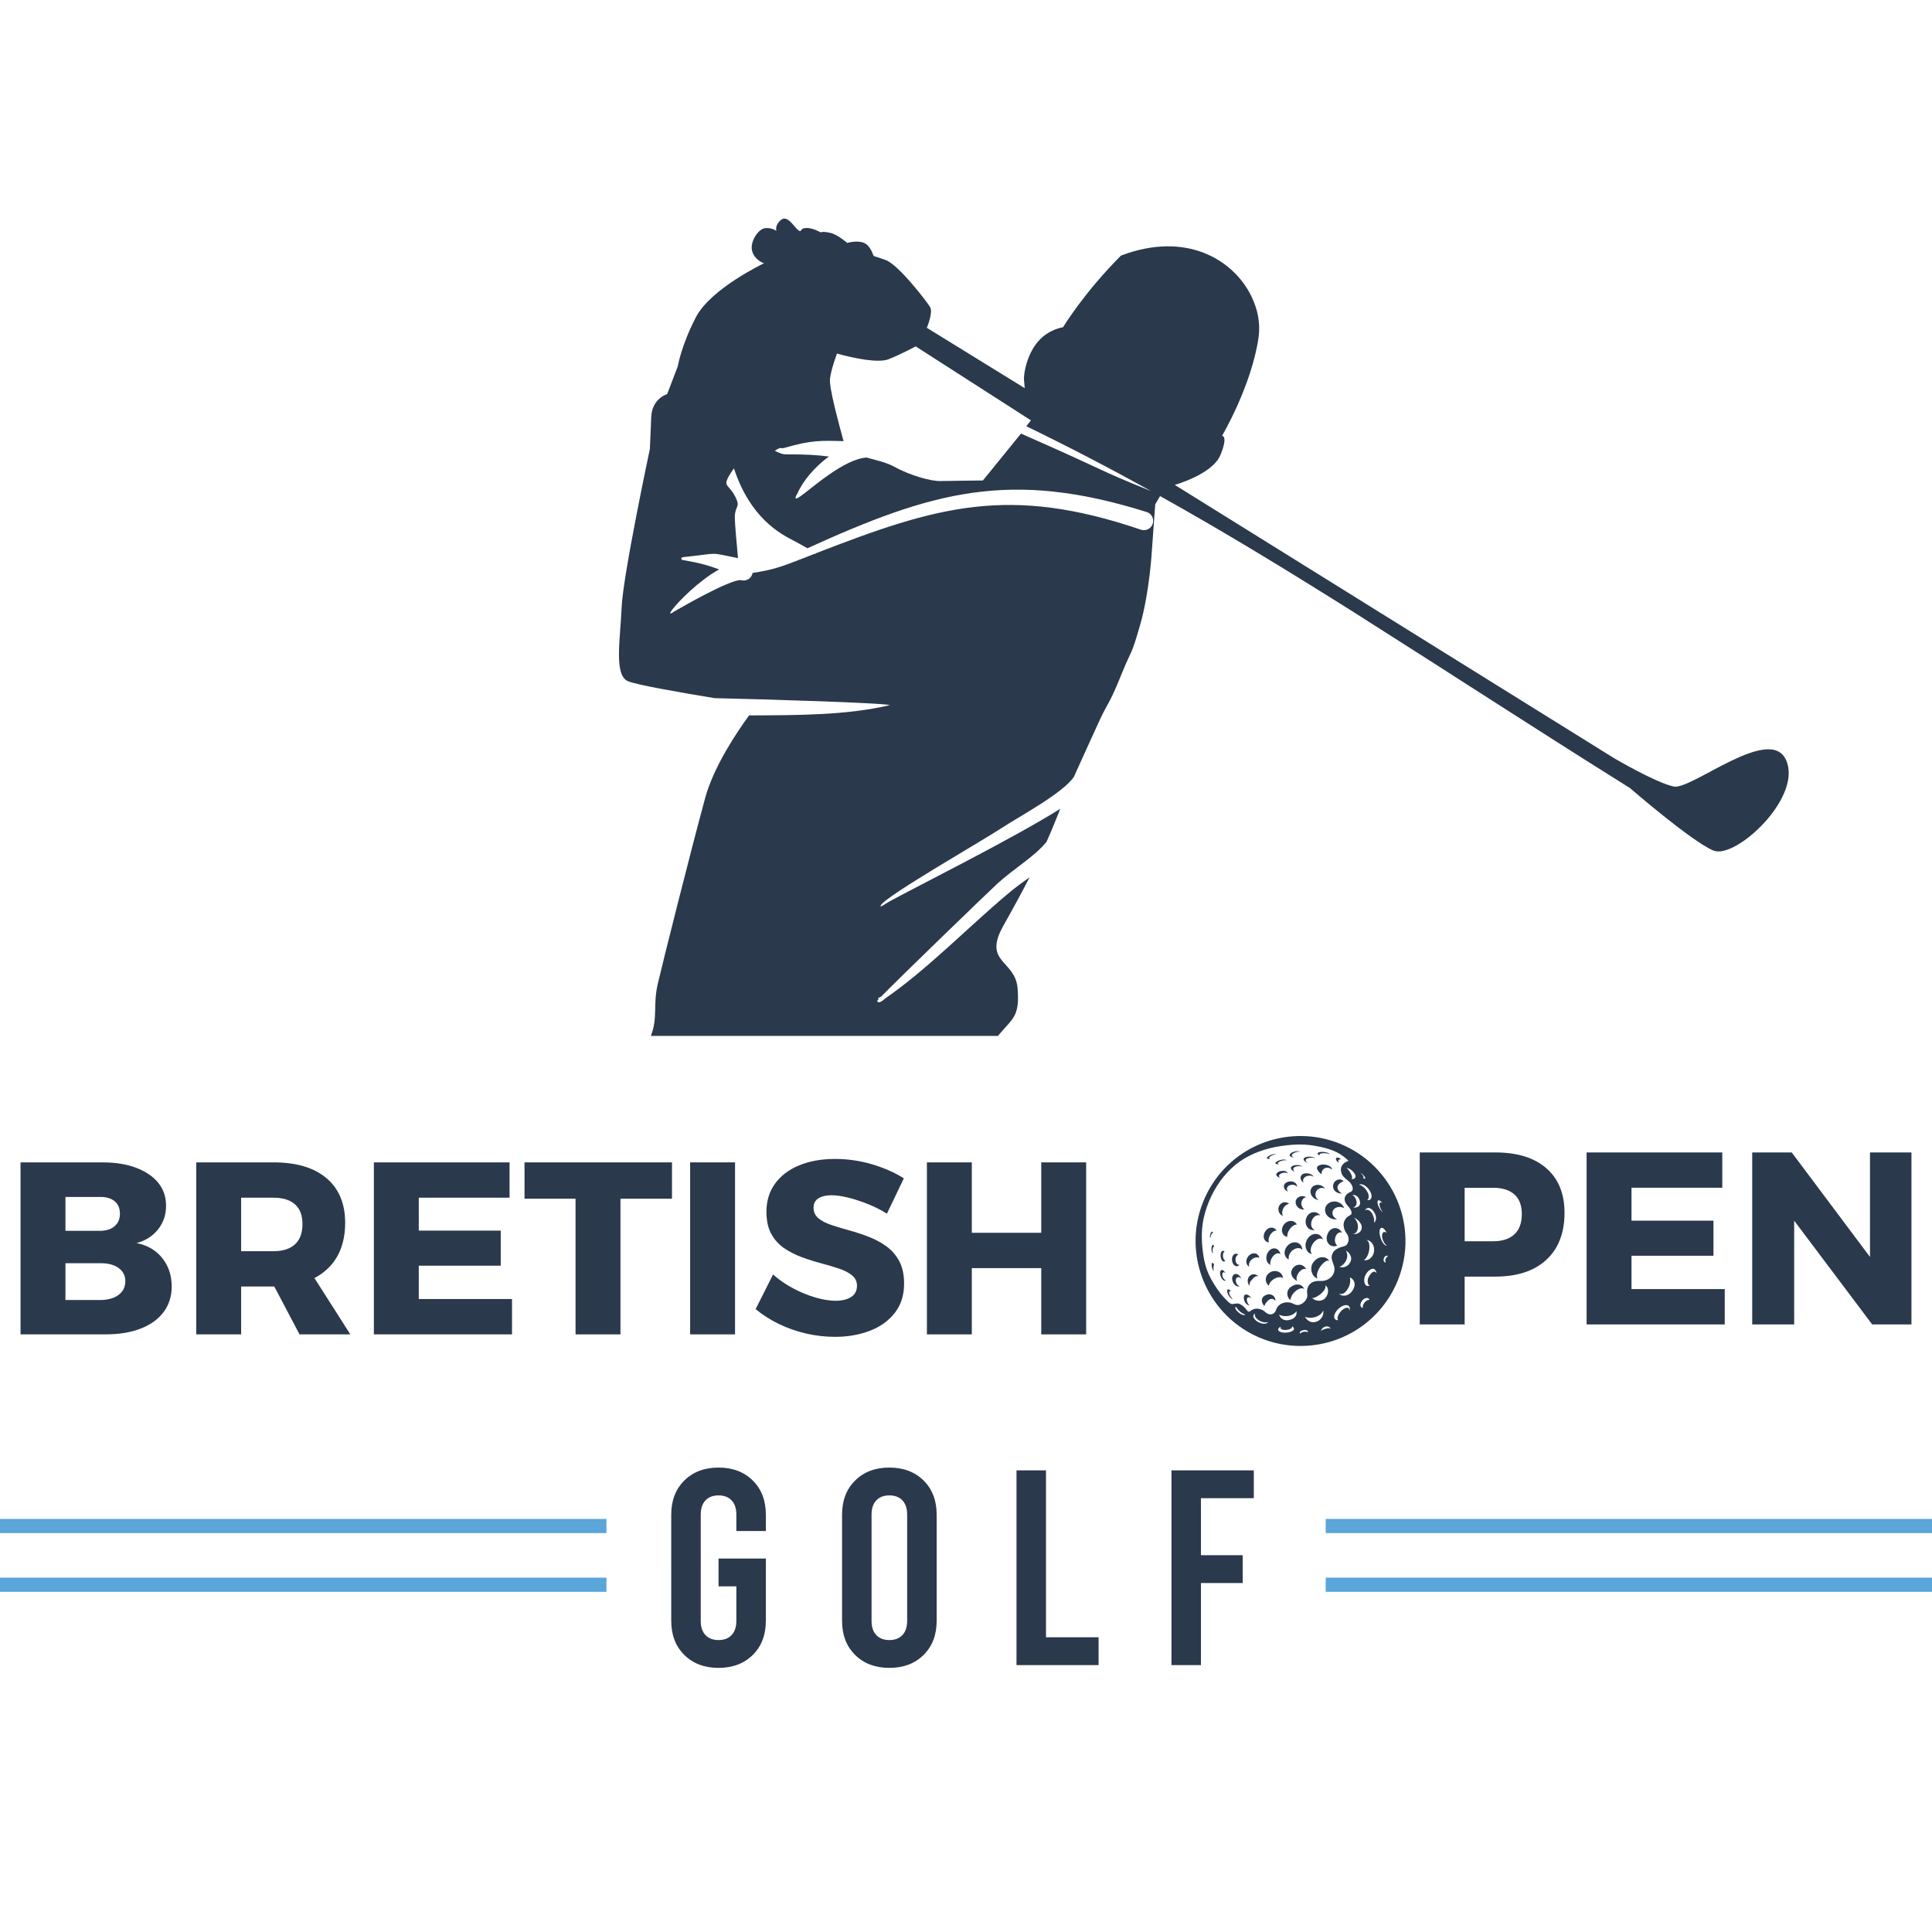 <?xml version="1.0" encoding="UTF-8"?>
<svg xmlns="http://www.w3.org/2000/svg" xmlns:xlink="http://www.w3.org/1999/xlink" version="1.1" id="Calque_1" x="0px" y="0px" width="1000px" height="1000px" viewBox="0 0 1000 1000" xml:space="preserve">
<g>
	<g>
		<polygon fill="#5AA5D9" points="0,786.197 0,793.523 156.421,793.523 313.895,793.523 313.895,786.197 156.421,786.197   "></polygon>
		<polygon fill="#5AA5D9" points="884.85,786.197 863.146,786.197 686.188,786.197 686.188,793.523 863.146,793.523 884.85,793.523     1000,793.523 1000,786.197   "></polygon>
		<polygon fill="#5AA5D9" points="0,816.586 0,823.923 156.421,823.923 313.895,823.923 313.895,816.586 156.421,816.586   "></polygon>
		<polygon fill="#5AA5D9" points="863.146,816.586 686.188,816.586 686.188,823.923 863.146,823.923 884.85,823.923 1000,823.923     1000,816.586 884.85,816.586   "></polygon>
	</g>
	<path fill="#2A394C" d="M924.624,393.76c-8.017-19.426-49.076,15.322-58.372,13.336c-9.365-2.049-30.654-14.568-30.654-14.568   l-122.711-76.332l-6.381-3.981l-98.444-61.234c0,0,19.542-5.441,23.636-15.502c4.151-10.119,0.822-9.885,0.822-9.885   s15.381-25.972,18.953-51.242c0.462-3.509,0.346-7.193-0.355-10.937c-0.647-3.451-1.874-6.901-3.509-10.289   c-9.297-18.783-33.696-33.638-67.387-20.833c-19.123,19.128-30.007,37.088-30.007,37.088s-7.252,0.935-12.746,7.194   c-5.559,6.195-7.778,16.261-7.433,20.296l0.355,4.035l-50.658-31.228c0,0,3.339-8.021,1.699-10.708   c-1.583-2.692-16.262-21.931-23.047-24.389c-6.727-2.458-5.851-1.705-6.259-2.289c-0.351-0.579-1.636-5.378-5.15-6.663   c-3.45-1.349-8.478,0.111-8.478,0.111s-4.975-4.438-8.951-5.256c-3.977-0.881-4.735-0.18-4.735-0.18s-4.327-2.575-7.778-2.278   c-3.515,0.292-1.763,2.681-3.918,1.051c-2.166-1.641-5.559-8.075-8.95-5.208c-3.34,2.867-2.288,5.617-2.288,5.617   s-3.212-2.166-6.547-1.231c-3.334,0.993-7.374,7.311-5.967,11.876c1.349,4.619,6.084,6.143,6.084,6.143   s-27.495,13.044-35.209,27.84c-7.666,14.737-9.418,25.504-9.418,25.504l-5.506,14.387c0,0-7.836,2.166-8.239,11.871   c-0.414,9.769-0.7,16.5-0.7,16.5s-13.984,65.683-14.627,82.183c-0.7,16.495-4.04,34.917,3.276,38.018   c4.268,1.874,27.022,5.851,44.802,8.776c25.854,0.584,87.508,2.453,90.778,3.626c-22.516,5.314-48.137,5.203-72.882,5.314   c-6.317,8.665-18.188,26.269-22.69,42.594c-0.175,0.637-0.351,1.28-0.525,1.986c-6.609,24.214-21.703,84.109-24.103,94.631   c-2.453,10.884,0.122,17.084-3.393,26.322v0.35h179.57c0.122-0.17,0.233-0.286,0.355-0.467c7.369-8.834,10.932-9.471,9.769-24.209   c-1.227-14.685-18.136-13.103-7.433-32.225c4.911-8.717,9.418-16.967,13.628-25.159c-3.685,2.575-7.544,5.378-11.403,8.659   c-20.063,16.846-41.941,39.36-63.352,54.044c-1.694,1.572-3.446,2.687-4.152,1.338c0-0.105,0.292-0.403,0.76-0.924l-0.292-0.594   l1.641-0.818c10.416-10.639,55.86-54.564,60.427-58.716c8.653-7.847,18.597-13.453,25.148-21.353   c1.693-3.743,3.27-7.549,4.852-11.467c0.765-1.933,1.524-3.801,2.283-5.67c-24.103,15.21-74.872,40.534-87.853,47.664   c-1.466,0.77-3.807,2.347-5.092,2.995c-0.116-0.351-0.116-0.414,0.117-0.818c2.925-4.921,53.175-33.701,62.412-39.838   c8.245-5.495,31.642-17.902,37.434-26.502c5.091-11.403,9.891-21.697,12.811-28.185c4.794-10.591,5.149-8.425,11.345-23.752   c0.356-0.817,0.648-1.577,0.94-2.277c5.086-12.402,4.385-7.783,9.126-24.156c5.027-17.381,6.195-39.254,6.195-39.254l1.699-23.455   l2.511-4.268c34.222,19.07,67.036,39.19,100.961,60.538c2.107,1.349,4.215,2.692,6.317,4.041   c41.877,26.492,85.633,55.096,135.877,86.509c0,0,31.992,27.718,43.284,32.4C898.186,444.875,932.693,413.169,924.624,393.76z    M596.6,271.218c-0.876,2.511-3.621,3.801-6.143,2.92c-68.374-23.221-105.282-12.168-168.278,12.285l0.176,0.117l-1.052,0.233   c-1.523,0.637-3.042,1.232-4.624,1.816c-12.747,5.027-16.787,6.376-27.14,7.953c-0.053,0.292-0.116,0.584-0.233,0.881   c-0.876,2.336-3.45,3.563-5.792,2.867c-0.053,0-0.111,0-0.175-0.063h-0.059c-6.317,0.233-28.892,13.161-34.392,16.32   c-2.399,1.762-2.458,1.051-0.939-0.993v-0.058h0.059c3.28-4.385,13.866-15.035,24.219-20.769   c-5.558-2.049-9.885-3.334-18.772-4.853c-0.706-0.117-0.589-0.117-0.881-0.998c0.701-0.467,0.355-0.351,1.051-0.467h-0.35   c20.529-2.161,12.46-2.686,28.721,0.467c-0.7-7.369-1.693-17.955-1.641-21.522c0.123-5.617,2.926-4.619,0.473-9.769   c-2.458-5.15-5.149-5.792-4.857-8.07c0.355-2.336,3.918-7.077,3.918-7.077c8.483,25.68,23.752,33.749,31.18,37.55   c2.809,1.465,5.027,2.75,6.843,3.801c64.515-29.364,104.938-40.996,175.765-18.719C596.196,265.952,597.48,268.702,596.6,271.218z    M528.459,224.425l-19.712,24.272c0,0-17.196,0.17-21.99,0.292c-4.799,0.122-15.449-2.745-24.155-7.544   c-3.982-2.166-9.307-3.281-14.042-4.624c-11.755,0.759-28.196,15.794-34.333,20.126l-0.059,0.053v-0.053   c-2.108,1.519-2.984,1.635-1.991-0.589c0.117-0.175,0.233-0.409,0.409-0.584c2.983-6.96,9.126-14.095,16.437-19.479   c-6.493-0.817-11.462-1.115-21.64-1.115c-2.75,0.059-3.865-0.759-6.376-1.869c4.21-2.575,2.399-0.754,5.086-1.524   c13.804-3.976,18.947-3.796,30.532-3.445c-2.342-8.717-7.545-27.437-7.019-32.342c0.589-4.979,3.626-12.996,3.626-12.996   s19.712,5.739,26.677,2.931c6.955-2.75,14.032-6.668,14.032-6.668l59.667,38.31l-2.399,3.037   c22.457,10.883,43.81,22.059,64.632,33.579C566.827,242.55,575.778,245.194,528.459,224.425z"></path>
	<path fill="#2A394C" d="M693.42,591.93c-6.47-2.6-13.27-3.93-20.2-3.93c-22.34,0-42.149,13.37-50.47,34.07   c-11.18,27.779,2.33,59.489,30.12,70.67c6.479,2.6,13.28,3.93,20.22,3.93c22.32,0,42.13-13.37,50.46-34.05   C734.73,634.83,721.22,603.12,693.42,591.93z M711.59,628.04c1.11,2.04,0.641,4.12-0.399,4.82c0.14-1.561,0.26-1.841-0.7-4.17   c-0.94-2.301-3.11-3.16-4.181-2.11C707.68,624.42,709.88,624.87,711.59,628.04z M707.38,641.78c4.33,0.77,5.021,6.76,2.101,9.33   c-1,1.06-2.36,1.31-3.61,1.159C708.46,651.04,710.21,643.55,707.38,641.78z M706.659,609.675c0.142,0.574-0.415,0.565-1.198-0.018   c-0.047-0.033-0.094-0.07-0.14-0.108c0.361,0.109,0.561-0.018,0.468-0.386c-0.146-0.603-0.935-1.488-1.664-2.054   C704.889,607.338,706.447,608.806,706.659,609.675z M703.51,613.22c0.021-0.01,0.04-0.02,0.08-0.04c0.01-0.01,0.03-0.02,0.05-0.02   c0.04-0.04,0.091-0.05,0.13-0.08c0,0,0.021,0,0.03-0.01c0.061-0.021,0.12-0.03,0.181-0.04c0.02-0.011,0.039-0.021,0.039-0.021   c0.061-0.01,0.101-0.01,0.141-0.02s0.06-0.01,0.06-0.01c0.07,0,0.101-0.011,0.141-0.011h0.1c0,0,0.07,0,0.1,0.011   c0,0,0.08,0,0.101,0.01l0.1,0.01c0.05,0.01,0.09,0.01,0.13,0.02c0,0,0.051,0.011,0.091,0.021c0.039,0.01,0.09,0.01,0.13,0.02   l0.01,0.011c0.11,0.029,0.229,0.069,0.35,0.109l0.061,0.021c0.06,0.02,0.1,0.04,0.16,0.069c0.02,0,0.05,0.011,0.069,0.04   c0.05,0.021,0.11,0.04,0.16,0.07c0.03,0.01,0.04,0.021,0.07,0.03c0.05,0.03,0.109,0.07,0.17,0.09l0.05,0.04   c0.06,0.03,0.12,0.06,0.17,0.09c0.021,0.021,0.03,0.021,0.04,0.03c0.36,0.229,0.7,0.5,1.05,0.79c0.011,0.01,0.011,0.02,0.021,0.03   c0.06,0.069,0.13,0.13,0.18,0.189l0.04,0.03c0.06,0.06,0.12,0.109,0.18,0.18c0,0.01,0.011,0.021,0.011,0.021   c0.34,0.35,0.63,0.739,0.909,1.159l0.04,0.051c0.03,0.06,0.08,0.14,0.12,0.199c0.021,0.03,0.03,0.061,0.05,0.091   c0.04,0.06,0.08,0.119,0.101,0.189c0.03,0.03,0.05,0.061,0.07,0.101c0.029,0.069,0.06,0.13,0.1,0.189   c0.01,0.04,0.03,0.08,0.05,0.12c0.03,0.05,0.061,0.12,0.101,0.19c0.02,0.04,0.029,0.1,0.05,0.13c0.01,0.06,0.05,0.12,0.069,0.17   c0.051,0.13,0.091,0.25,0.141,0.38c0,0.02,0,0.04,0.01,0.05c0.03,0.13,0.07,0.24,0.1,0.35c0,0.03,0.011,0.061,0.011,0.08   c0.029,0.12,0.04,0.21,0.05,0.32c0,0.021,0.01,0.03,0.01,0.05c0.01,0.101,0.021,0.2,0.021,0.29l0.01,0.08c0,0.101,0,0.19-0.01,0.29   c0,0.021-0.011,0.04-0.011,0.07l-0.029,0.27v0.05c-0.03,0.08-0.051,0.15-0.07,0.23c-0.01,0.02-0.021,0.04-0.021,0.06   c-0.039,0.08-0.06,0.15-0.1,0.221c-0.01,0.01-0.02,0.029-0.03,0.05c-0.029,0.08-0.069,0.14-0.12,0.21   c-0.02,0.01-0.02,0.02-0.029,0.03c-0.03,0.06-0.07,0.09-0.13,0.149c-0.011,0.021-0.03,0.03-0.04,0.05   c-0.051,0.04-0.11,0.101-0.181,0.141c-0.02,0.01-0.029,0.02-0.04,0.03c-0.069,0.04-0.13,0.079-0.21,0.109   c-0.01,0.01-0.02,0.01-0.02,0.01c-0.07,0.03-0.14,0.051-0.21,0.07c-0.021,0.01-0.04,0.01-0.04,0.01   c-0.101,0.021-0.18,0.03-0.26,0.04c-0.03,0-0.051,0-0.08,0.011c-0.08,0-0.17,0-0.261-0.011c0,0-0.029,0-0.05,0   c-0.09-0.01-0.17-0.02-0.25-0.04c-0.029,0-0.05,0-0.05,0h-0.02c0.84-0.55,1.08-1.89,0.46-3.449c-0.931-2.36-2.99-4.12-4.601-4.46   V613.22z M703.65,621c1.21,3.4-1.141,4.13-3.271,4.12c2.93-1.14,1.96-4.98-0.36-6.71C701.3,618.39,702.92,618.96,703.65,621z    M701.38,607.88c0.98,2.18-1.3,2.7-1.91,2.29c1.34-0.38-0.989-4.42-2.5-5.729C699.59,605.01,700.9,607.07,701.38,607.88z    M640.901,679.167c-0.957-0.847-1.806-2.008-1.395-2.553c0.108-0.104,0.25-0.163,0.417-0.186c0.11,0.566,0.806,1.429,1.553,2.118   c1.215,1.127,2.396,1.749,2.963,1.705C644.357,681.139,642.618,680.678,640.901,679.167z M650.639,683.92   c-1.396-0.942-2.492-2.461-1.606-3.561c0.198-0.206,0.434-0.359,0.691-0.475c-0.702,1.065,0.339,2.478,1.655,3.371   c1.857,1.256,3.933,1.516,5,0.913C655.823,685.54,653.05,685.555,650.639,683.92z M664.084,689.724   c-1.958-0.255-2.922-1.118-2.351-2.103c0.31-0.437,0.793-0.781,1.377-1.035c-0.077,0.078-0.15,0.16-0.213,0.247   c-0.435,0.742,0.256,1.368,1.683,1.519c2.16,0.231,4.618-0.747,4.121-1.853c0.35,0.165,0.636,0.373,0.82,0.619   C670.745,688.734,667.203,690.128,664.084,689.724z M666.38,683.35c-1.01,0.08-3.43-0.159-4.34-2.899c3.62,1.8,7.97,0.21,8.92-1.78   C671.7,681.22,669.41,683.1,666.38,683.35z M676.813,689.592c-0.392-0.298-1.163-0.418-2.004-0.271   c-0.843,0.145-1.527,0.52-1.794,0.933c-0.145-0.109-0.234-0.243-0.264-0.395c-0.098-0.57,0.755-1.193,1.907-1.395   c1.153-0.201,2.168,0.097,2.268,0.667C676.952,689.284,676.909,689.442,676.813,689.592z M679.84,684.38   c-1.34,0.04-3.189-0.62-4.399-2.85c3.369,1.59,8.829-0.41,9.399-3.351C685.53,680.89,683.4,684.23,679.84,684.38z M686.08,665.22   c2.479,2.13,1.06,5.851-0.67,7.17c-0.771,0.601-3.66,1.931-6.36-0.659C680.52,672.48,686.7,668.43,686.08,665.22z M686.585,687.639   c-2.003,0.502-2.958,1.142-2.833,1.433c-0.166-0.072,0.42-1.958,2.316-2.435c1.624-0.41,2.625,0.601,2.503,1.203   C688.026,687.552,688.279,687.213,686.585,687.639z M683.49,663.03c-5.45-0.41-7.45,3.109-6.86,6.7c0.45,2.609-1.79,4.55-2.79,5.09   c-1.7,0.979-2.99,0.81-4.689-0.12c-2.051-1.101-6.86-1.11-8.61,3.069c-0.74,2.9-3.71,3.33-5.771,1.24   c-0.46-0.47-1.56-1.189-2.899-1.49c-1.45-0.35-3.22-0.21-4.83,1.2c-1.79,1.061-1.54-2.229-5.79-3.939   c-0.73-0.28-2.84,0.13-3.35,0.22c-1.17,0.21-3.301-2.31-4.021-3.06c-2.82-2.94-5.07-6.381-7.05-9.95   c-0.45-0.82-0.87-1.66-1.26-2.53c-1.25-2.83-2.07-5.8-2.58-8.85c-1.07-6.471-1.4-13.341-0.04-19.79   c0.85-3.99,2.27-8.061,4.05-11.74c3.46-7.16,8.49-13.6,15.07-18.14c5.85-4.021,13.08-6.49,20.069-7.61   c5.721-0.91,11.78-1.35,17.521-0.41c5.3,0.87,11.189,2.19,15.51,5.5c0.66,0.51,1.83,1.35,2.83,2.46c-1.46,0.38-4.89,2.2-3.73,5.92   c0.221,1.641,1.971,3.181,3.101,4c2.61,1.9,3.86,5.141,1.729,6.12c-2.51,0.97-4.22,3.25-2.29,6.2c0.341,0.54,0.62,0.84,0.91,1.149   c0.811,0.931,1.82,2.16,1.87,3.61c0.061,1.42-2.25,1.021-3.67,3.92c-1.15,2.41-0.02,5.19,1.16,6.73c1.88,2.58,0.81,6.06-1.34,6.51   c-1.891,0.47-4.891,1.36-5.95,3.62c-0.95,2.03-0.6,2.99,0.55,6.26C691.88,658.52,688.9,663.2,683.49,663.03z M696.57,647.4   c1.939,0.68,3.239,3.3,2.67,5.05c-1.03,3.189-4.021,4.03-6.021,3.24C695.6,655.18,698.87,650.75,696.57,647.4z M698.37,678.71   c0.13-0.66,0.05-1.2-0.29-1.53c-0.79-0.739-2.64,0.021-4.14,1.7c-1.49,1.69-2.08,3.66-1.29,4.41c0,0,0.02,0.01,0.029,0.02   c-0.699,0.061-1.29-0.119-1.68-0.529c-1.02-1.101-0.22-3.49,1.77-5.34c1.99-1.851,4.44-2.471,5.45-1.37   C698.78,676.67,698.79,677.64,698.37,678.71z M699.91,668.19c-1.51,2.199-4.34,3.409-6.86,1.54c2.17,0.319,3.271-0.511,4.72-2.891   c1.65-2.68,0.931-5.68,0.931-5.68s2.2,0.83,2.439,3.26C701.28,665.76,700.67,667.08,699.91,668.19z M699.95,638.75   c3.13,0.16,4.22-5.32,0.899-8.43c0.94,0.319,1.811,0.979,2.5,1.729c0.03,0.021,0.051,0.04,0.07,0.061c0.07,0.1,0.14,0.17,0.22,0.26   c0.011,0.01,0.011,0.02,0.011,0.02C706.42,635.72,704.06,639.28,699.95,638.75z M706.27,674.193   c-0.752,0.92-1.049,1.999-0.839,2.771c-0.291-0.017-0.557-0.113-0.773-0.29c-0.806-0.656-0.628-2.211,0.401-3.469   c1.025-1.26,2.513-1.747,3.318-1.09c0.218,0.178,0.366,0.418,0.437,0.701C708.017,672.764,707.021,673.272,706.27,674.193z    M708.42,661c-1.1,1.98-0.31,4.63,0.68,4.26c-2.54,1.61-3.76-2.27-2.449-5.09c1.319-2.8,3.68-3.75,4.38-3.439   c0.96,0.43,1.529,1.71,1.46,2.3C712.47,659.02,711.09,656.2,708.42,661z M713.33,621.31c0.45-0.239,1.229,0.25,1.99,1.141   l0.12,0.24c-0.41-0.271-0.79-0.4-1.051-0.261c-0.67,0.37-0.39,2.15,0.61,3.971c0.23,0.42,0.48,0.8,0.75,1.14   c-0.59-0.45-1.25-1.271-1.8-2.271C712.95,623.46,712.67,621.68,713.33,621.31z M715.27,635.5c0.801,0.07,1.74,1.11,2.471,2.61   c-0.351-0.28-0.7-0.44-1.05-0.46c-1.141-0.091-1.65,1.47-1.141,3.5c0.42,1.63,1.391,3.06,2.351,3.6   c-0.091,0.02-0.17,0.02-0.271,0.02c-1.149-0.1-2.61-2.239-3.27-4.8C713.71,637.41,714.11,635.41,715.27,635.5z M717.21,651.59   c-0.25,0.69-0.2,1.37,0.09,1.79c-0.18,0.04-0.359,0.04-0.53-0.02c-0.609-0.24-0.829-1.17-0.479-2.11   c0.34-0.92,1.12-1.49,1.729-1.26c0.171,0.06,0.301,0.17,0.41,0.319C717.95,650.44,717.46,650.92,717.21,651.59z"></path>
	<g>
		<path fill="#2A394C" d="M687.66,637.688c2.302-3.301,5.786-2.112,6.948,0.336c-2.79-1.197-5.177,4.259-2.459,6.687    c-0.92,0.442-2.675,0.673-4.027-0.474C686.855,643.177,685.837,640.779,687.66,637.688L687.66,637.688z"></path>
		<path fill="#2A394C" d="M681.863,661.762c-3.212-1.199-3.911-5.636-2.401-7.905c0.152-0.241,0.367-0.568,0.551-0.788    c2.802-3.47,6.975-2.702,8.079-0.211C686.841,650.817,680.334,657.326,681.863,661.762L681.863,661.762z"></path>
		<path fill="#2A394C" d="M667.398,666.724c2.991-2.724,6.513-2.472,7.716,0.608c-1.613-1.839-6.733,1.473-7.247,5.593    C666.236,671.611,665.56,668.751,667.398,666.724L667.398,666.724z"></path>
		<path fill="#2A394C" d="M654.216,670.896c3.385-2.387,6.229,0.178,5.872,2.438c-1.762-2.513-4.725-0.052-5.687,2.713    C652.451,673.671,653.023,671.779,654.216,670.896L654.216,670.896z"></path>
		<path fill="#2A394C" d="M647.715,672.011c-0.604-0.517-1.286-0.758-1.828-0.441c-0.037,0.02-0.079,0.053-0.106,0.073    c-0.608,0.505-0.556,1.787,0.122,2.996c0.268,0.462,0.578,0.853,0.908,1.135c-3.259-0.715-3.4-4.814-2.622-5.455    c0.048-0.032,0.095-0.063,0.137-0.085C645.429,669.593,646.885,670.591,647.715,672.011L647.715,672.011z"></path>
		<path fill="#2A394C" d="M685.999,627.397c-1.046-3.952,3.401-6.896,7.317-4.845c1.267,0.661,2.06,1.702,2.401,2.826    c-2.802-1.659-6.406,0.011-6.023,2.86c0.037,0.336,0.132,0.589,0.216,0.787c0.436,0.978,1.235,1.651,2.145,2.04    c-1.957,0.295-4.384-0.462-5.64-2.629C686.283,628.176,686.109,627.84,685.999,627.397L685.999,627.397z"></path>
		<path fill="#2A394C" d="M679.13,649.115c-0.625-0.105-1.229-0.358-1.776-0.81c-1.504-1.24-2.28-3.92-0.857-6.655    c0.174-0.293,0.379-0.661,0.709-1.039c2.555-3.06,6.539-2.323,7.575,1.03c-1.066-1.188-3.364-0.568-5.082,1.839    c-0.258,0.357-0.437,0.694-0.584,0.958C678.011,646.624,678.278,648.369,679.13,649.115L679.13,649.115z"></path>
		<path fill="#2A394C" d="M690.009,614.29c-0.199-3.511,3.711-4.878,5.398-2.912c-2.065,0.819-5.418,3.217-0.867,6.434    C691.739,617.694,690.115,616.224,690.009,614.29L690.009,614.29z"></path>
		<path fill="#2A394C" d="M676.108,656.999c-2.046-1.356-6.282,3.332-4.643,6.129C663.62,658.544,672.644,650.608,676.108,656.999    L676.108,656.999z"></path>
		<path fill="#2A394C" d="M679.346,630.972c-0.263,0.463-0.379,0.8-0.489,1.146c-0.614,2.167,0.205,3.806,1.33,4.301    c0.151,0.062,0.294,0.114,0.451,0.146c-1.087,0.284-2.243,0.137-3.248-0.652c-1.371-1.082-2.201-3.438-1.119-5.855    c0.185-0.398,0.373-0.757,0.788-1.218c1.908-2.146,4.925-1.736,6.339,0.282C682.126,628.605,680.381,629.205,679.346,630.972    L679.346,630.972z"></path>
		<path fill="#2A394C" d="M680.928,617.621c-0.037,0.148-0.053,0.348-0.063,0.505c-0.033,1.419,0.709,2.45,1.623,2.964    c-0.21-0.011-0.426-0.041-0.642-0.095c-1.67-0.378-3.427-1.902-3.537-4.12c0-0.178,0-0.421,0.032-0.599    c0.478-3.395,5.34-4.11,7.442-1.083c0.031,0.041,0.053,0.084,0.079,0.116C684.092,614.195,681.381,615.205,680.928,617.621    L680.928,617.621z"></path>
		<path fill="#2A394C" d="M668.676,647.443c-1.646,1.693-1.855,3.427-1.556,4.488c-0.646-0.283-1.214-0.734-1.646-1.429    c-0.908-1.45-0.898-3.952,1.256-6.034c0.237-0.21,0.53-0.462,0.921-0.704c3.075-1.892,6.496,0.031,6.401,3.237    C673.286,645.625,670.715,645.625,668.676,647.443L668.676,647.443z"></path>
		<path fill="#2A394C" d="M691.471,599.972c0.064-1.629,2.05-0.493,2.838,0.137c-1.84-0.431-1.618,1.053-1.529,1.726    c-0.482-0.421-0.903-0.896-1.145-1.336C691.565,600.371,691.455,600.161,691.471,599.972L691.471,599.972z"></path>
		<path fill="#2A394C" d="M684.134,607.803c-1.487-0.83-1.999-2.038-2.24-2.428c-0.078-0.146-0.178-0.305-0.215-0.516    c-0.436-2.154,4.32-2.89,6.786-1.061c0.699,0.514,1.029,1.093,1.035,1.619c-0.08-0.074-0.164-0.138-0.253-0.211    C685.895,602.821,683.525,606.186,684.134,607.803L684.134,607.803z"></path>
		<path fill="#2A394C" d="M659.41,662.003c-0.185,0.106-0.412,0.273-0.578,0.378c-1.462,1.093-2.034,2.24-2.045,3.112    c-0.673-0.494-1.193-1.209-1.472-2.134c-0.478-1.62,0.11-3.879,2.507-5.025c0.206-0.094,0.479-0.199,0.689-0.251    c2.916-0.863,5.449,1.061,5.575,3.51C663.245,660.805,661.376,660.814,659.41,662.003L659.41,662.003z"></path>
		<path fill="#2A394C" d="M681.999,596.986c0.332-1.25,5.336-0.914,6.303,0.411c0.006,0.01,0.006,0.01,0.011,0.02    c-1.776-0.756-5.088-0.767-5.356,0.242c-0.047,0.169,0.037,0.305,0.095,0.411c-0.395-0.18-0.71-0.379-0.904-0.611    C682.063,597.355,681.952,597.187,681.999,596.986L681.999,596.986z"></path>
		<path fill="#2A394C" d="M674.042,624.707c0.078,0.146,0.2,0.325,0.295,0.472c0.226,0.328,0.479,0.59,0.736,0.8    c-0.286,0.042-0.574,0.063-0.889,0.031c-1.468-0.126-3.149-1.24-3.517-3.175c-0.021-0.146-0.059-0.366-0.063-0.524    c-0.015-2.702,3.222-4.047,5.45-2.629C674.746,619.703,672.555,622.016,674.042,624.707L674.042,624.707z"></path>
		<path fill="#2A394C" d="M671.293,633.842c-0.914-0.169-2.27,0.515-3.458,2.019c-0.357,0.451-0.552,0.776-0.742,1.113    c-0.725,1.346-0.919,2.481-0.762,3.249c-1.004-0.168-1.892-0.736-2.412-1.756c-0.746-1.461-0.5-3.795,1.399-5.444    c0.314-0.253,0.613-0.494,1.14-0.727C668.493,631.413,670.44,632.254,671.293,633.842L671.293,633.842z"></path>
		<path fill="#2A394C" d="M674.609,610.315c-0.047,0.116-0.078,0.264-0.11,0.379c-0.104,0.589,0.032,1.114,0.294,1.555    c-0.967-0.65-1.697-1.703-1.618-2.869c0.017-0.125,0.053-0.293,0.084-0.421c0.752-2.364,5.324-2.165,6.816,0.169    C678.489,607.992,675.394,608.435,674.609,610.315L674.609,610.315z"></path>
		<path fill="#2A394C" d="M659.299,649.81c-0.362,0.357-0.557,0.641-0.777,0.945c-0.987,1.493-1.21,2.954-0.968,3.932    c-0.74-0.305-1.398-0.935-1.792-1.902c-0.646-1.557-0.368-4.005,1.393-5.645c0.306-0.241,0.583-0.483,1.063-0.705    c2.16-0.956,4.147,0.567,4.546,2.816C662.037,648.421,660.64,648.496,659.299,649.81L659.299,649.81z"></path>
		<path fill="#2A394C" d="M646.722,665.545c-0.952-1.187-1.402-3.217-0.152-4.835c0.111-0.115,0.252-0.284,0.378-0.399    c1.355-1.188,3.185-0.861,4.4,0.252c-0.732-0.158-1.541,0.021-2.24,0.632c-0.1,0.095-0.227,0.23-0.315,0.325    C647.731,662.854,646.689,663.033,646.722,665.545L646.722,665.545z"></path>
		<path fill="#2A394C" d="M675.83,600.477c-0.018,0.147,0.03,0.294,0.063,0.399c0.162,0.389,0.504,0.735,0.956,1.021    c-0.956-0.358-1.775-0.885-2.056-1.556c-0.024-0.116-0.067-0.242-0.047-0.411c0.158-1.408,4.29-1.755,6.281-0.356    C678.908,598.848,675.966,599.289,675.83,600.477L675.83,600.477z"></path>
		<path fill="#2A394C" d="M668.65,598.175c0.025,0.157,0.1,0.272,0.157,0.356c0.235,0.306,0.641,0.537,1.12,0.673    c-0.94-0.073-1.825-0.356-2.245-0.882c-0.053-0.096-0.126-0.2-0.152-0.358c-0.204-1.313,3.433-2.658,5.576-1.892    C671.016,595.946,668.471,597.082,668.65,598.175L668.65,598.175z"></path>
		<path fill="#2A394C" d="M666.553,607.371c-1.408-0.955-4.384-0.072-4.542,1.168c-0.01,0.064,0,0.158,0.006,0.232    c0.058,0.282,0.263,0.557,0.572,0.787c-1.051-0.23-1.856-0.787-1.981-1.481c-0.011-0.063-0.016-0.18-0.011-0.252    c0.206-1.578,4.347-2.649,5.683-0.967C666.411,607.026,666.505,607.195,666.553,607.371L666.553,607.371z"></path>
		<path fill="#2A394C" d="M664.208,625.495c-0.168,0.326-0.268,0.62-0.347,0.851c-0.363,1.221-0.227,2.271,0.174,3.05    c-0.331-0.127-0.657-0.306-0.968-0.548c-1.113-0.915-1.823-2.774-1.03-4.572c0.096-0.211,0.221-0.452,0.427-0.704    c1.281-1.63,3.433-1.63,4.797-0.494C666.147,623.245,664.955,624.064,664.208,625.495L664.208,625.495z"></path>
		<path fill="#2A394C" d="M658.185,638.225c-0.342,0.358-0.525,0.652-0.72,0.946c-0.967,1.608-1.04,3.08-0.626,3.932    c-1.014-0.073-1.944-0.61-2.438-1.704c-0.606-1.303-0.354-3.446,1.309-4.992c0.277-0.221,0.546-0.442,0.993-0.662    c1.671-0.788,3.29-0.116,4.063,1.209C659.982,636.9,659.043,637.299,658.185,638.225L658.185,638.225z"></path>
		<path fill="#2A394C" d="M670.952,612.859c0.319,0.494,0.44,1.011,0.404,1.504l-0.005-0.011c-1.193-1.829-4.856-1.324-5.214,0.714    c-0.027,0.116-0.033,0.253-0.038,0.357c0.033,0.548,0.258,1.021,0.601,1.389c-1.126-0.411-2.119-1.355-2.177-2.64    c0-0.136,0.011-0.303,0.032-0.42C665.007,611.241,669.485,610.621,670.952,612.859L670.952,612.859z"></path>
		<path fill="#2A394C" d="M670.121,606.447c-0.993-0.367-1.845-0.987-1.971-1.755c-0.005-0.085-0.005-0.2,0.006-0.274    c0.257-1.471,4.309-1.977,6.049-0.546C672.191,603.084,667.63,603.945,670.121,606.447L670.121,606.447z"></path>
		<path fill="#2A394C" d="M650.27,650.817c-0.457,0.043-0.751,0.159-1.062,0.274c-1.697,0.704-2.854,2.344-2.755,3.889    c0.011,0.242,0.063,0.453,0.132,0.662c-0.8-0.42-1.372-1.229-1.472-2.375c-0.147-1.734,0.962-3.521,2.644-4.268    c0.305-0.116,0.595-0.232,1.047-0.252c1.629-0.148,2.743,0.913,3.038,2.302C651.405,650.85,650.874,650.766,650.27,650.817    L650.27,650.817z"></path>
		<path fill="#2A394C" d="M640.361,661.215c-0.146,0.094-0.241,0.199-0.325,0.283c-0.651,0.799-0.437,2.104,0.105,2.996    c0.421,0.694,0.973,1.104,1.509,1.229c-0.979,0.4-2.318-0.125-3.207-1.597c-0.73-1.209-1.021-3.007-0.126-4.09    c0.101-0.115,0.232-0.263,0.431-0.379c1.372-0.809,3.075,0.421,3.778,2.155C641.913,661.12,641.072,660.794,640.361,661.215    L640.361,661.215z"></path>
		<path fill="#2A394C" d="M661.387,602.189c0.01,0.054,0.041,0.085,0.063,0.116c0.152,0.158,0.451,0.264,0.82,0.305    c-0.9,0.053-1.762-0.052-2.071-0.367c-0.026-0.043-0.053-0.095-0.068-0.147c-0.235-0.946,4.157-2.617,5.655-1.619    c0.078,0.053,0.146,0.115,0.184,0.168C664.477,600.118,661.197,601.433,661.387,602.189L661.387,602.189z"></path>
		<path fill="#2A394C" d="M656.923,599.51c0.027,0.042,0.063,0.063,0.1,0.084c0.175,0.115,0.475,0.147,0.815,0.137    c-0.778,0.157-1.561,0.199-1.944-0.021c-0.032-0.031-0.08-0.073-0.1-0.105c-0.525-0.747,2.795-2.712,4.44-2.092    c0.089,0.032,0.159,0.074,0.221,0.116C658.969,597.397,656.498,598.921,656.923,599.51L656.923,599.51z"></path>
		<path fill="#2A394C" d="M641.014,649.4c-0.053,0.019-0.126,0.019-0.174,0.041c-0.237,0.105-0.384,0.22-0.525,0.347    c-0.873,0.862-0.992,2.333-0.667,3.343c0.372,1.146,1.184,1.649,1.938,1.482c-0.967,1.271-2.627,1.029-3.495-0.8    c-0.562-1.177-0.646-3.005,0.29-4.205c0.162-0.179,0.31-0.357,0.599-0.493C639.678,648.716,640.414,648.884,641.014,649.4    L641.014,649.4z"></path>
		<path fill="#2A394C" d="M636.409,668.395c-0.015,0.02-0.042,0.052-0.063,0.074c-0.421,0.523,0.031,1.723,0.626,2.605    c0.351,0.515,0.729,0.926,1.088,1.199c-0.542,0.136-1.498-0.643-2.235-1.976c-0.54-0.979-0.914-2.271-0.45-2.766    c0.021-0.021,0.052-0.053,0.067-0.063c0.457-0.295,1.129,0.136,1.724,0.851C636.894,668.216,636.619,668.227,636.409,668.395    L636.409,668.395z"></path>
		<path fill="#2A394C" d="M631.9,657.619c0.063-0.063,0.151-0.146,0.278-0.209c0.778-0.316,1.688,0.608,2.223,1.828    c-0.378-0.537-0.846-0.862-1.261-0.684c-0.094,0.042-0.159,0.095-0.206,0.146c-0.461,0.537-0.314,1.63,0.038,2.43    c0.426,0.998,1.077,1.545,1.55,1.439c-0.609,0.81-1.834,0.084-2.58-1.65C631.479,659.848,631.265,658.345,631.9,657.619    L631.9,657.619z"></path>
		<path fill="#2A394C" d="M633.476,648.106c-0.551,0.661-0.593,1.966-0.345,2.891c0.225,0.841,0.666,1.377,1.098,1.504    c-0.71,0.945-1.844,0.325-2.291-1.355c-0.296-1.084-0.253-2.587,0.409-3.376c0.095-0.104,0.263-0.283,0.515-0.336    c0.373-0.085,0.709,0.084,0.994,0.409C633.682,647.907,633.551,648.021,633.476,648.106L633.476,648.106z"></path>
		<path fill="#2A394C" d="M628.09,656.012c-0.074,0.82,0,1.607,0.179,2.039c-0.337-0.315-0.695-1.062-0.915-1.903    c-0.241-0.903-0.336-2.049,0.006-2.448c0.036-0.012,0.078-0.054,0.114-0.064c0.29-0.104,0.621,0.306,0.904,0.915    C628.231,654.992,628.127,655.527,628.09,656.012L628.09,656.012z"></path>
		<path fill="#2A394C" d="M628.363,645.195c-0.105,0.01-0.175,0.084-0.248,0.146c-0.367,0.42-0.562,1.472-0.436,2.501    c0.025,0.326,0.09,0.632,0.174,0.885c-0.343-0.117-0.657-0.79-0.769-1.757c-0.115-1.03,0.079-2.081,0.447-2.502    c0.074-0.063,0.147-0.137,0.247-0.137c0.3-0.042,0.53,0.337,0.688,0.873c-0.031-0.01-0.063-0.01-0.063-0.01H628.363z"></path>
		<path fill="#2A394C" d="M627.799,638.309c-0.02-0.009-0.051-0.021-0.051-0.021c-0.11-0.021-0.186,0.012-0.252,0.042    c-0.384,0.23-0.773,0.988-0.926,1.798c-0.052,0.272-0.084,0.505-0.084,0.714c-0.231-0.167-0.305-0.746-0.158-1.513    c0.147-0.811,0.547-1.566,0.937-1.798c0.063-0.031,0.136-0.073,0.215-0.053C627.705,637.531,627.799,637.868,627.799,638.309    L627.799,638.309z"></path>
	</g>
</g>
<g>
	<path fill="#2A394C" d="M52.927,601.643c6.772,0,12.614,0.933,17.526,2.794c4.909,1.863,8.719,4.445,11.43,7.747   c2.709,3.303,4.064,7.283,4.064,11.938c0,4.657-1.377,8.721-4.127,12.191c-2.752,3.473-6.457,5.843-11.112,7.112   c5.588,1.102,10.011,3.684,13.271,7.747c3.258,4.064,4.89,8.976,4.89,14.732c0,5.08-1.397,9.483-4.191,13.208   c-2.794,3.727-6.753,6.584-11.875,8.572c-5.124,1.99-11.198,2.984-18.225,2.984H10.636v-89.027H52.927z M51.657,637.076   c3.216,0,5.756-0.782,7.62-2.35c1.861-1.565,2.794-3.747,2.794-6.541s-0.933-4.952-2.794-6.477   c-1.863-1.524-4.403-2.242-7.62-2.159h-17.78v17.526H51.657z M51.657,672.89c4.064,0,7.28-0.867,9.652-2.604   c2.369-1.734,3.556-4.127,3.556-7.175c0-2.878-1.187-5.164-3.556-6.858c-2.372-1.692-5.588-2.496-9.652-2.413h-17.78v19.05H51.657z   "></path>
	<path fill="#2A394C" d="M141.572,601.643c11.853,0,20.997,2.73,27.432,8.191c6.433,5.462,9.652,13.145,9.652,23.051   c0,10.414-3.219,18.522-9.652,24.32c-6.436,5.801-15.58,8.7-27.432,8.7h-16.764v24.765h-23.241v-89.027H141.572z M141.572,647.617   c4.826,0,8.529-1.185,11.112-3.557c2.582-2.369,3.874-5.883,3.874-10.541c0-4.486-1.292-7.874-3.874-10.159   c-2.583-2.286-6.287-3.43-11.112-3.43h-16.764v27.687H141.572z M137.508,657.396h22.606l21.209,33.274h-26.289L137.508,657.396z"></path>
	<path fill="#2A394C" d="M193.515,601.643h70.231v18.288h-46.99v17.019h42.418v18.161h-42.418v17.271h48.26v18.288h-71.501V601.643z   "></path>
	<path fill="#2A394C" d="M271.491,601.643h76.327v18.796h-26.67v70.231h-23.241v-70.231h-26.416V601.643z"></path>
	<path fill="#2A394C" d="M357.216,601.643h23.241v89.027h-23.241V601.643z"></path>
	<path fill="#2A394C" d="M459.068,628.186c-3.133-1.946-6.457-3.619-9.97-5.017c-3.514-1.396-6.901-2.496-10.16-3.302   c-3.26-0.804-6.118-1.206-8.573-1.206c-2.794,0-5.038,0.529-6.731,1.587c-1.695,1.06-2.54,2.689-2.54,4.89   c0,2.203,0.826,4.001,2.477,5.397c1.651,1.397,3.874,2.563,6.667,3.493c2.794,0.933,5.884,1.863,9.271,2.794   c3.385,0.933,6.731,2.031,10.033,3.302c3.302,1.27,6.35,2.901,9.144,4.89c2.794,1.99,5.036,4.552,6.731,7.684   c1.692,3.133,2.54,7.028,2.54,11.684c0,6.013-1.609,11.071-4.826,15.177c-3.219,4.107-7.537,7.197-12.954,9.271   c-5.419,2.074-11.43,3.111-18.034,3.111c-4.997,0-9.97-0.571-14.923-1.714c-4.953-1.144-9.652-2.794-14.097-4.953   c-4.445-2.159-8.446-4.719-12.001-7.684l9.017-17.907c3.048,2.711,6.477,5.08,10.287,7.112s7.662,3.619,11.557,4.763   c3.893,1.143,7.366,1.714,10.414,1.714c3.471,0,6.201-0.654,8.191-1.968c1.988-1.312,2.984-3.239,2.984-5.779   c0-2.2-0.847-4-2.54-5.397c-1.694-1.396-3.937-2.56-6.731-3.492c-2.794-0.931-5.864-1.842-9.208-2.73   c-3.346-0.889-6.689-1.946-10.033-3.175c-3.346-1.227-6.414-2.794-9.208-4.699s-5.017-4.382-6.667-7.43   c-1.651-3.048-2.477-6.857-2.477-11.43c0-5.503,1.46-10.307,4.381-14.414c2.921-4.106,7.068-7.281,12.446-9.525   c5.376-2.242,11.621-3.365,18.733-3.365c6.519,0,12.91,0.933,19.177,2.794c6.265,1.863,11.726,4.276,16.383,7.238L459.068,628.186z   "></path>
	<path fill="#2A394C" d="M479.769,601.643h23.241v36.449h35.941v-36.449h23.24v89.027h-23.24v-34.29H503.01v34.29h-23.241V601.643z"></path>
</g>
<g>
	<path fill="#2A394C" d="M773.977,596.498c11.345,0,20.149,2.73,26.416,8.191c6.265,5.462,9.398,13.145,9.398,23.051   c0,10.414-3.134,18.522-9.398,24.32c-6.267,5.801-15.071,8.7-26.416,8.7h-26.035l10.16-10.16v34.925h-23.24v-89.027H773.977z    M772.834,642.473c4.74,0,8.401-1.185,10.985-3.557c2.581-2.369,3.873-5.883,3.873-10.541c0-4.486-1.292-7.874-3.873-10.159   c-2.584-2.286-6.245-3.43-10.985-3.43h-24.893l10.16-10.16v48.007l-10.16-10.16H772.834z"></path>
	<path fill="#2A394C" d="M821.22,596.498h70.231v18.288h-46.99v17.019h42.418v18.161h-42.418v17.271h48.26v18.288H821.22V596.498z"></path>
	<path fill="#2A394C" d="M906.943,596.498h20.447l46.608,62.23l-6.096,2.032v-64.263h21.463v89.027h-20.32l-46.608-61.976   l6.223-2.032v64.008h-21.717V596.498z"></path>
</g>
<g>
	<path fill="#2A394C" d="M381.133,792.446v-8.496c0-3.168-0.817-5.615-2.448-7.344c-1.634-1.728-3.888-2.592-6.768-2.592   c-2.88,0-5.137,0.864-6.768,2.592c-1.634,1.729-2.448,4.176-2.448,7.344v55.008c0,3.169,0.814,5.616,2.448,7.345   c1.631,1.728,3.888,2.592,6.768,2.592c2.88,0,5.134-0.864,6.768-2.592c1.631-1.729,2.448-4.176,2.448-7.345v-17.855h-9.216v-14.4   h24.48v32.256c0,7.297-2.257,13.177-6.768,17.641c-4.514,4.464-10.417,6.696-17.712,6.696c-7.297,0-13.201-2.232-17.712-6.696   c-4.514-4.464-6.768-10.344-6.768-17.641V783.95c0-7.294,2.254-13.176,6.768-17.64c4.511-4.464,10.415-6.696,17.712-6.696   c7.294,0,13.198,2.232,17.712,6.696c4.511,4.464,6.768,10.346,6.768,17.64v8.496H381.133z"></path>
	<path fill="#2A394C" d="M442.62,856.599c-4.514-4.464-6.768-10.344-6.768-17.641V783.95c0-7.294,2.254-13.176,6.768-17.64   c4.511-4.464,10.415-6.696,17.712-6.696c7.294,0,13.198,2.232,17.712,6.696c4.511,4.464,6.768,10.346,6.768,17.64v55.008   c0,7.297-2.257,13.177-6.768,17.641c-4.514,4.464-10.417,6.696-17.712,6.696C453.035,863.295,447.131,861.063,442.62,856.599z    M467.1,846.303c1.631-1.729,2.448-4.176,2.448-7.345V783.95c0-3.168-0.817-5.615-2.448-7.344   c-1.634-1.728-3.888-2.592-6.768-2.592c-2.88,0-5.137,0.864-6.768,2.592c-1.634,1.729-2.448,4.176-2.448,7.344v55.008   c0,3.169,0.814,5.616,2.448,7.345c1.631,1.728,3.888,2.592,6.768,2.592C463.211,848.895,465.466,848.03,467.1,846.303z"></path>
	<path fill="#2A394C" d="M526.138,761.055h15.265v86.399h27.215v14.4h-42.479V761.055z"></path>
	<path fill="#2A394C" d="M606.346,761.055h42.624v14.399h-27.36v29.521h21.6v14.399h-21.6v42.48h-15.264V761.055z"></path>
</g>
</svg>
